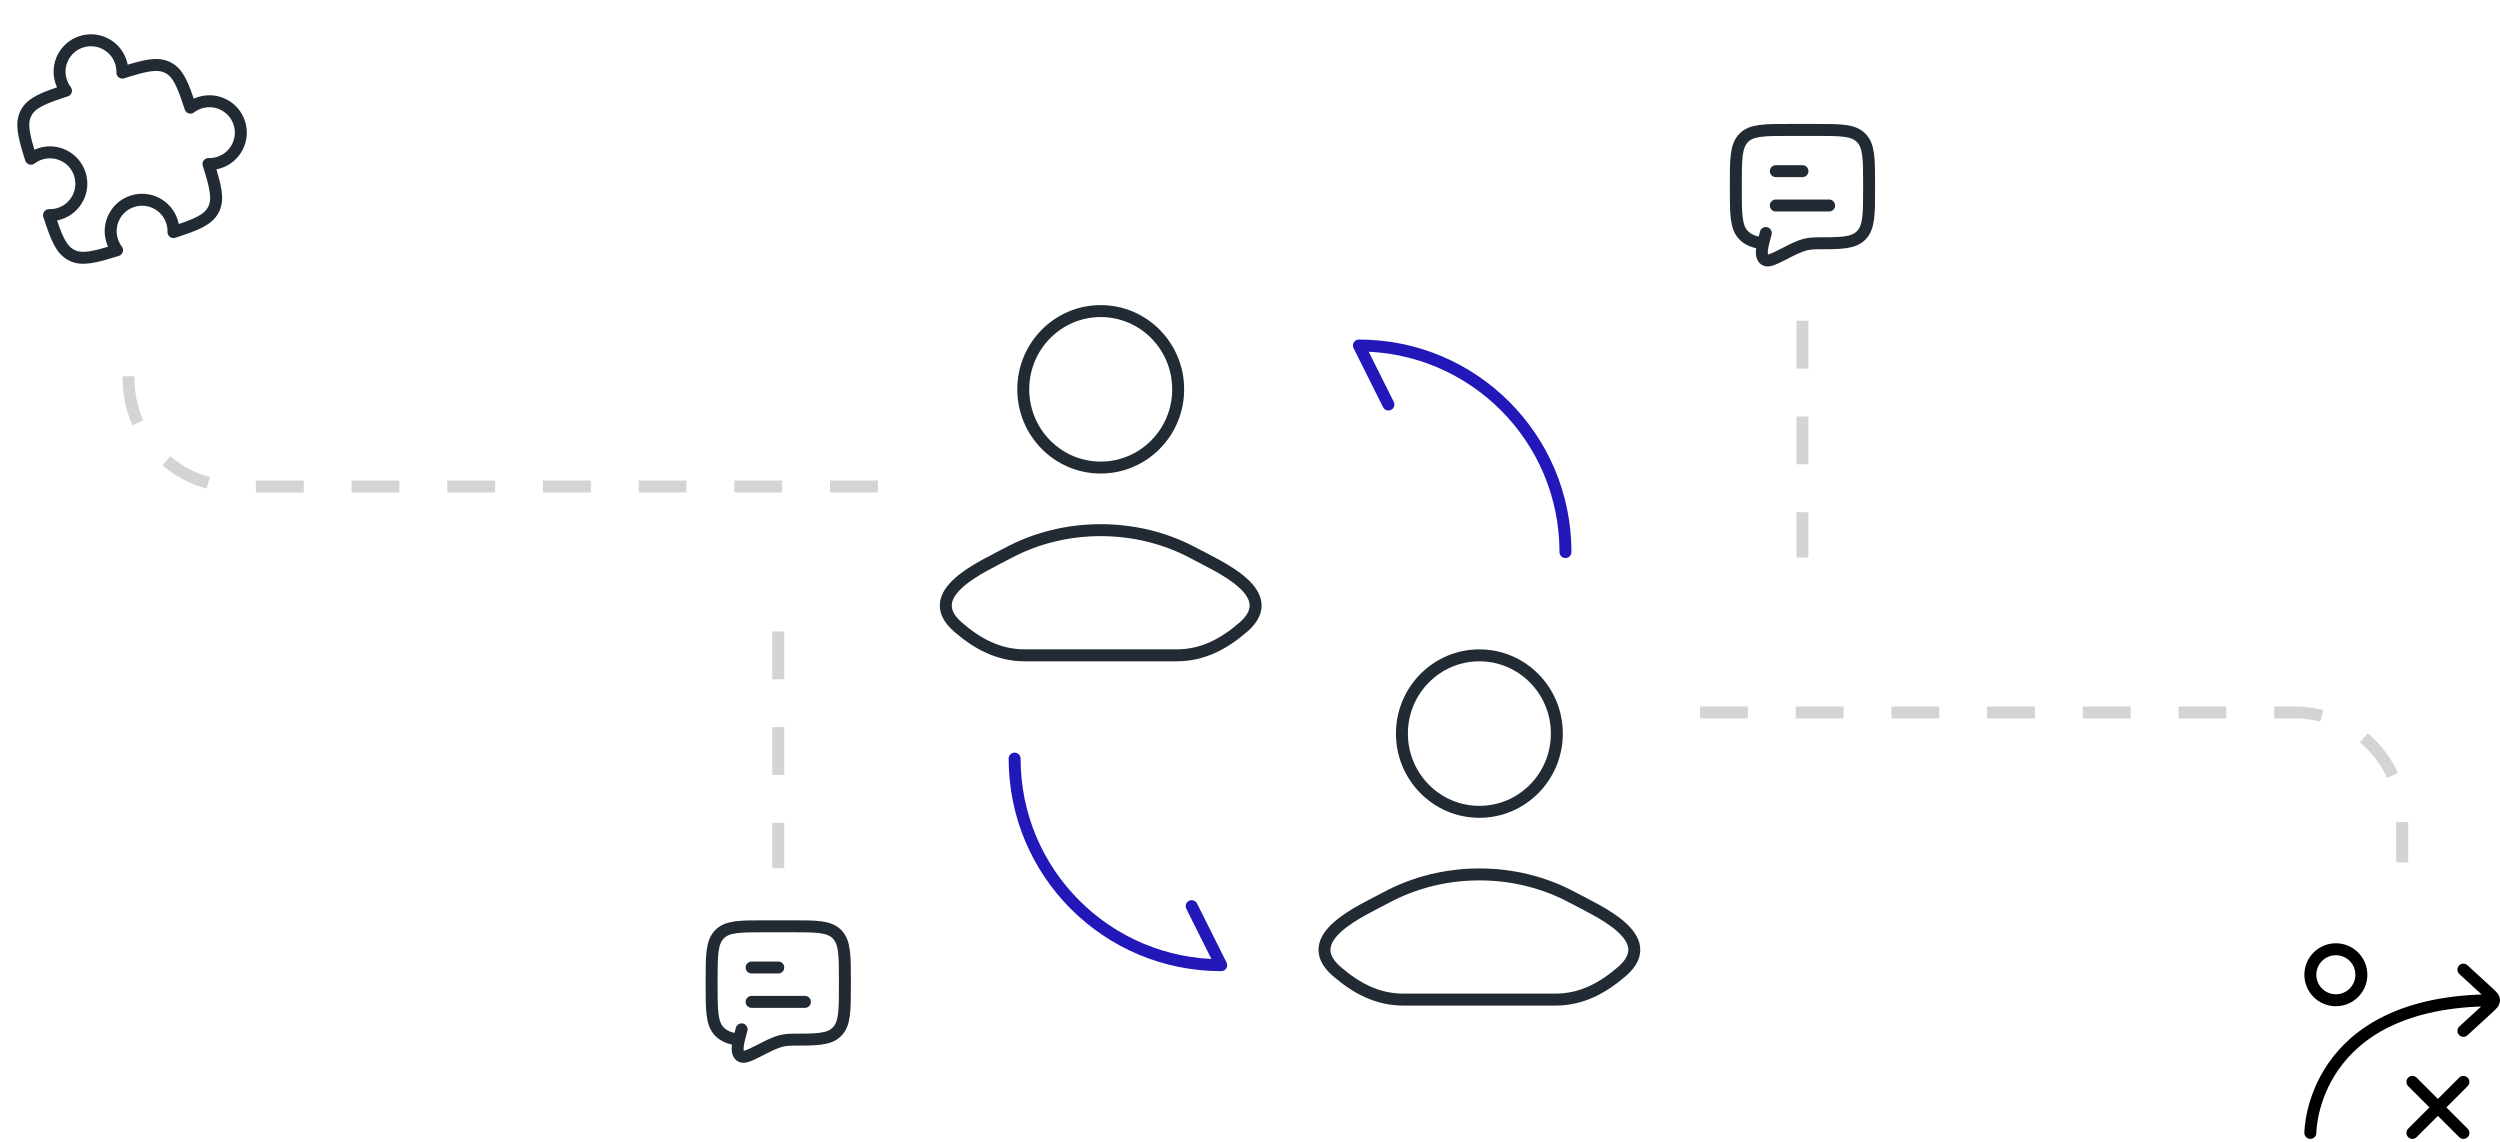 <?xml version="1.0" encoding="UTF-8"?> <svg xmlns="http://www.w3.org/2000/svg" width="418" height="191" viewBox="0 0 418 191" fill="none"><path d="M168.433 92.517C164.361 94.721 153.685 99.222 160.188 104.854C163.364 107.604 166.902 109.572 171.349 109.572H196.729C201.176 109.572 204.714 107.604 207.89 104.854C214.392 99.222 203.717 94.721 199.645 92.517C190.097 87.349 177.981 87.349 168.433 92.517Z" stroke="#222B33" stroke-width="2"></path><path d="M196.99 65.094C196.99 72.319 191.192 78.176 184.039 78.176C176.886 78.176 171.088 72.319 171.088 65.094C171.088 57.869 176.886 52.012 184.039 52.012C191.192 52.012 196.99 57.869 196.99 65.094Z" stroke="#222B33" stroke-width="2"></path><path d="M169.646 126.842C169.646 145.935 185.089 161.378 204.183 161.378L199.249 151.511" stroke="#2217B9" stroke-width="2" stroke-linecap="round" stroke-linejoin="round"></path><path d="M261.747 92.306C261.747 73.212 246.304 57.77 227.211 57.77L232.144 67.637" stroke="#2217B9" stroke-width="2" stroke-linecap="round" stroke-linejoin="round"></path><path d="M231.748 150.079C227.676 152.283 217 156.784 223.502 162.416C226.679 165.167 230.216 167.134 234.664 167.134H260.043C264.491 167.134 268.028 165.167 271.205 162.416C277.707 156.784 267.031 152.283 262.959 150.079C253.411 144.911 241.296 144.911 231.748 150.079Z" stroke="#222B33" stroke-width="2"></path><path d="M260.305 122.656C260.305 129.881 254.506 135.738 247.353 135.738C240.201 135.738 234.402 129.881 234.402 122.656C234.402 115.431 240.201 109.574 247.353 109.574C254.506 109.574 260.305 115.431 260.305 122.656Z" stroke="#222B33" stroke-width="2"></path><path d="M284.244 119.125H383.646C393.587 119.125 401.646 127.184 401.646 137.125V144.193" stroke="#222B33" stroke-opacity="0.2" stroke-width="2" stroke-dasharray="8 8"></path><path d="M301.371 53.633L301.371 93.222" stroke="#222B33" stroke-opacity="0.2" stroke-width="2" stroke-dasharray="8 8"></path><path d="M130.125 105.574L130.125 145.163" stroke="#222B33" stroke-opacity="0.2" stroke-width="2" stroke-dasharray="8 8"></path><path d="M146.781 81.344L39.494 81.344C29.552 81.344 21.494 73.285 21.494 63.344L21.494 56.275" stroke="#222B33" stroke-opacity="0.2" stroke-width="2" stroke-dasharray="8 8"></path><path d="M20.46 12.142C20.477 11.561 20.398 10.967 20.21 10.382C19.325 7.621 16.37 6.1 13.608 6.984C10.847 7.869 9.326 10.825 10.211 13.586C10.398 14.171 10.678 14.7 11.03 15.163C7.227 16.397 5.238 17.183 4.345 18.918C3.453 20.652 3.968 22.728 5.174 26.539C5.636 26.188 6.164 25.909 6.748 25.722C9.51 24.837 12.465 26.358 13.35 29.119C14.235 31.881 12.713 34.837 9.952 35.721C9.368 35.908 8.776 35.988 8.196 35.971C9.43 39.773 10.216 41.762 11.951 42.654C13.685 43.547 15.76 43.032 19.572 41.826C19.221 41.364 18.942 40.835 18.755 40.252C17.87 37.49 19.391 34.535 22.152 33.65C24.914 32.765 27.869 34.286 28.754 37.048C28.941 37.632 29.02 38.224 29.004 38.804C32.806 37.57 34.795 36.784 35.687 35.049C36.58 33.314 36.064 31.239 34.858 27.427C35.439 27.444 36.033 27.365 36.617 27.177C39.379 26.293 40.9 23.337 40.015 20.576C39.131 17.814 36.175 16.293 33.414 17.178C32.829 17.365 32.299 17.646 31.837 17.997C30.603 14.194 29.817 12.205 28.082 11.312C26.347 10.42 24.272 10.936 20.46 12.142Z" stroke="#222B33" stroke-width="2" stroke-linejoin="round"></path><path d="M296.916 34.362H305.829M296.916 28.617H301.373" stroke="#222B33" stroke-width="2" stroke-linecap="round" stroke-linejoin="round"></path><path d="M294.797 40.683C293.349 40.536 292.264 40.087 291.536 39.336C290.23 37.99 290.23 35.824 290.23 31.491V30.916C290.23 26.583 290.23 24.417 291.536 23.071C292.841 21.725 294.942 21.725 299.144 21.725H303.6C307.802 21.725 309.903 21.725 311.208 23.071C312.513 24.417 312.513 26.583 312.513 30.916V31.491C312.513 35.824 312.513 37.99 311.208 39.336C309.903 40.683 307.802 40.683 303.6 40.683C302.976 40.697 302.478 40.746 301.99 40.861C300.655 41.178 299.418 41.882 298.196 42.497C296.456 43.372 295.585 43.81 295.039 43.4C293.994 42.597 295.015 40.11 295.244 38.959" stroke="#222B33" stroke-width="2" stroke-linecap="round"></path><path d="M125.67 167.512H134.583M125.67 161.768H130.127" stroke="#222B33" stroke-width="2" stroke-linecap="round" stroke-linejoin="round"></path><path d="M123.551 173.833C122.103 173.686 121.017 173.237 120.29 172.487C118.984 171.141 118.984 168.974 118.984 164.641V164.067C118.984 159.734 118.984 157.567 120.29 156.221C121.595 154.875 123.696 154.875 127.898 154.875H132.354C136.556 154.875 138.657 154.875 139.962 156.221C141.267 157.567 141.267 159.734 141.267 164.067V164.641C141.267 168.974 141.267 171.141 139.962 172.487C138.657 173.833 136.556 173.833 132.354 173.833C131.73 173.847 131.232 173.896 130.744 174.011C129.409 174.328 128.172 175.033 126.95 175.647C125.209 176.522 124.339 176.96 123.793 176.55C122.748 175.748 123.769 173.261 123.998 172.11" stroke="#222B33" stroke-width="2" stroke-linecap="round"></path><path d="M411.882 172.361L415.884 168.691C416.628 168.008 417 167.667 417 167.243M417 167.243C417 166.819 416.628 166.478 415.884 165.796L411.882 162.125M417 167.243C386.291 167.243 386.291 189.422 386.291 189.422" stroke="black" stroke-width="2" stroke-linecap="round" stroke-linejoin="round"></path><path d="M390.556 167.243C392.912 167.243 394.821 165.334 394.821 162.978C394.821 160.622 392.912 158.713 390.556 158.713C388.201 158.713 386.291 160.622 386.291 162.978C386.291 165.334 388.201 167.243 390.556 167.243Z" stroke="black" stroke-width="2"></path><path d="M403.352 189.421L411.882 180.891M411.882 189.421L403.352 180.891" stroke="black" stroke-width="2" stroke-linecap="round"></path></svg> 